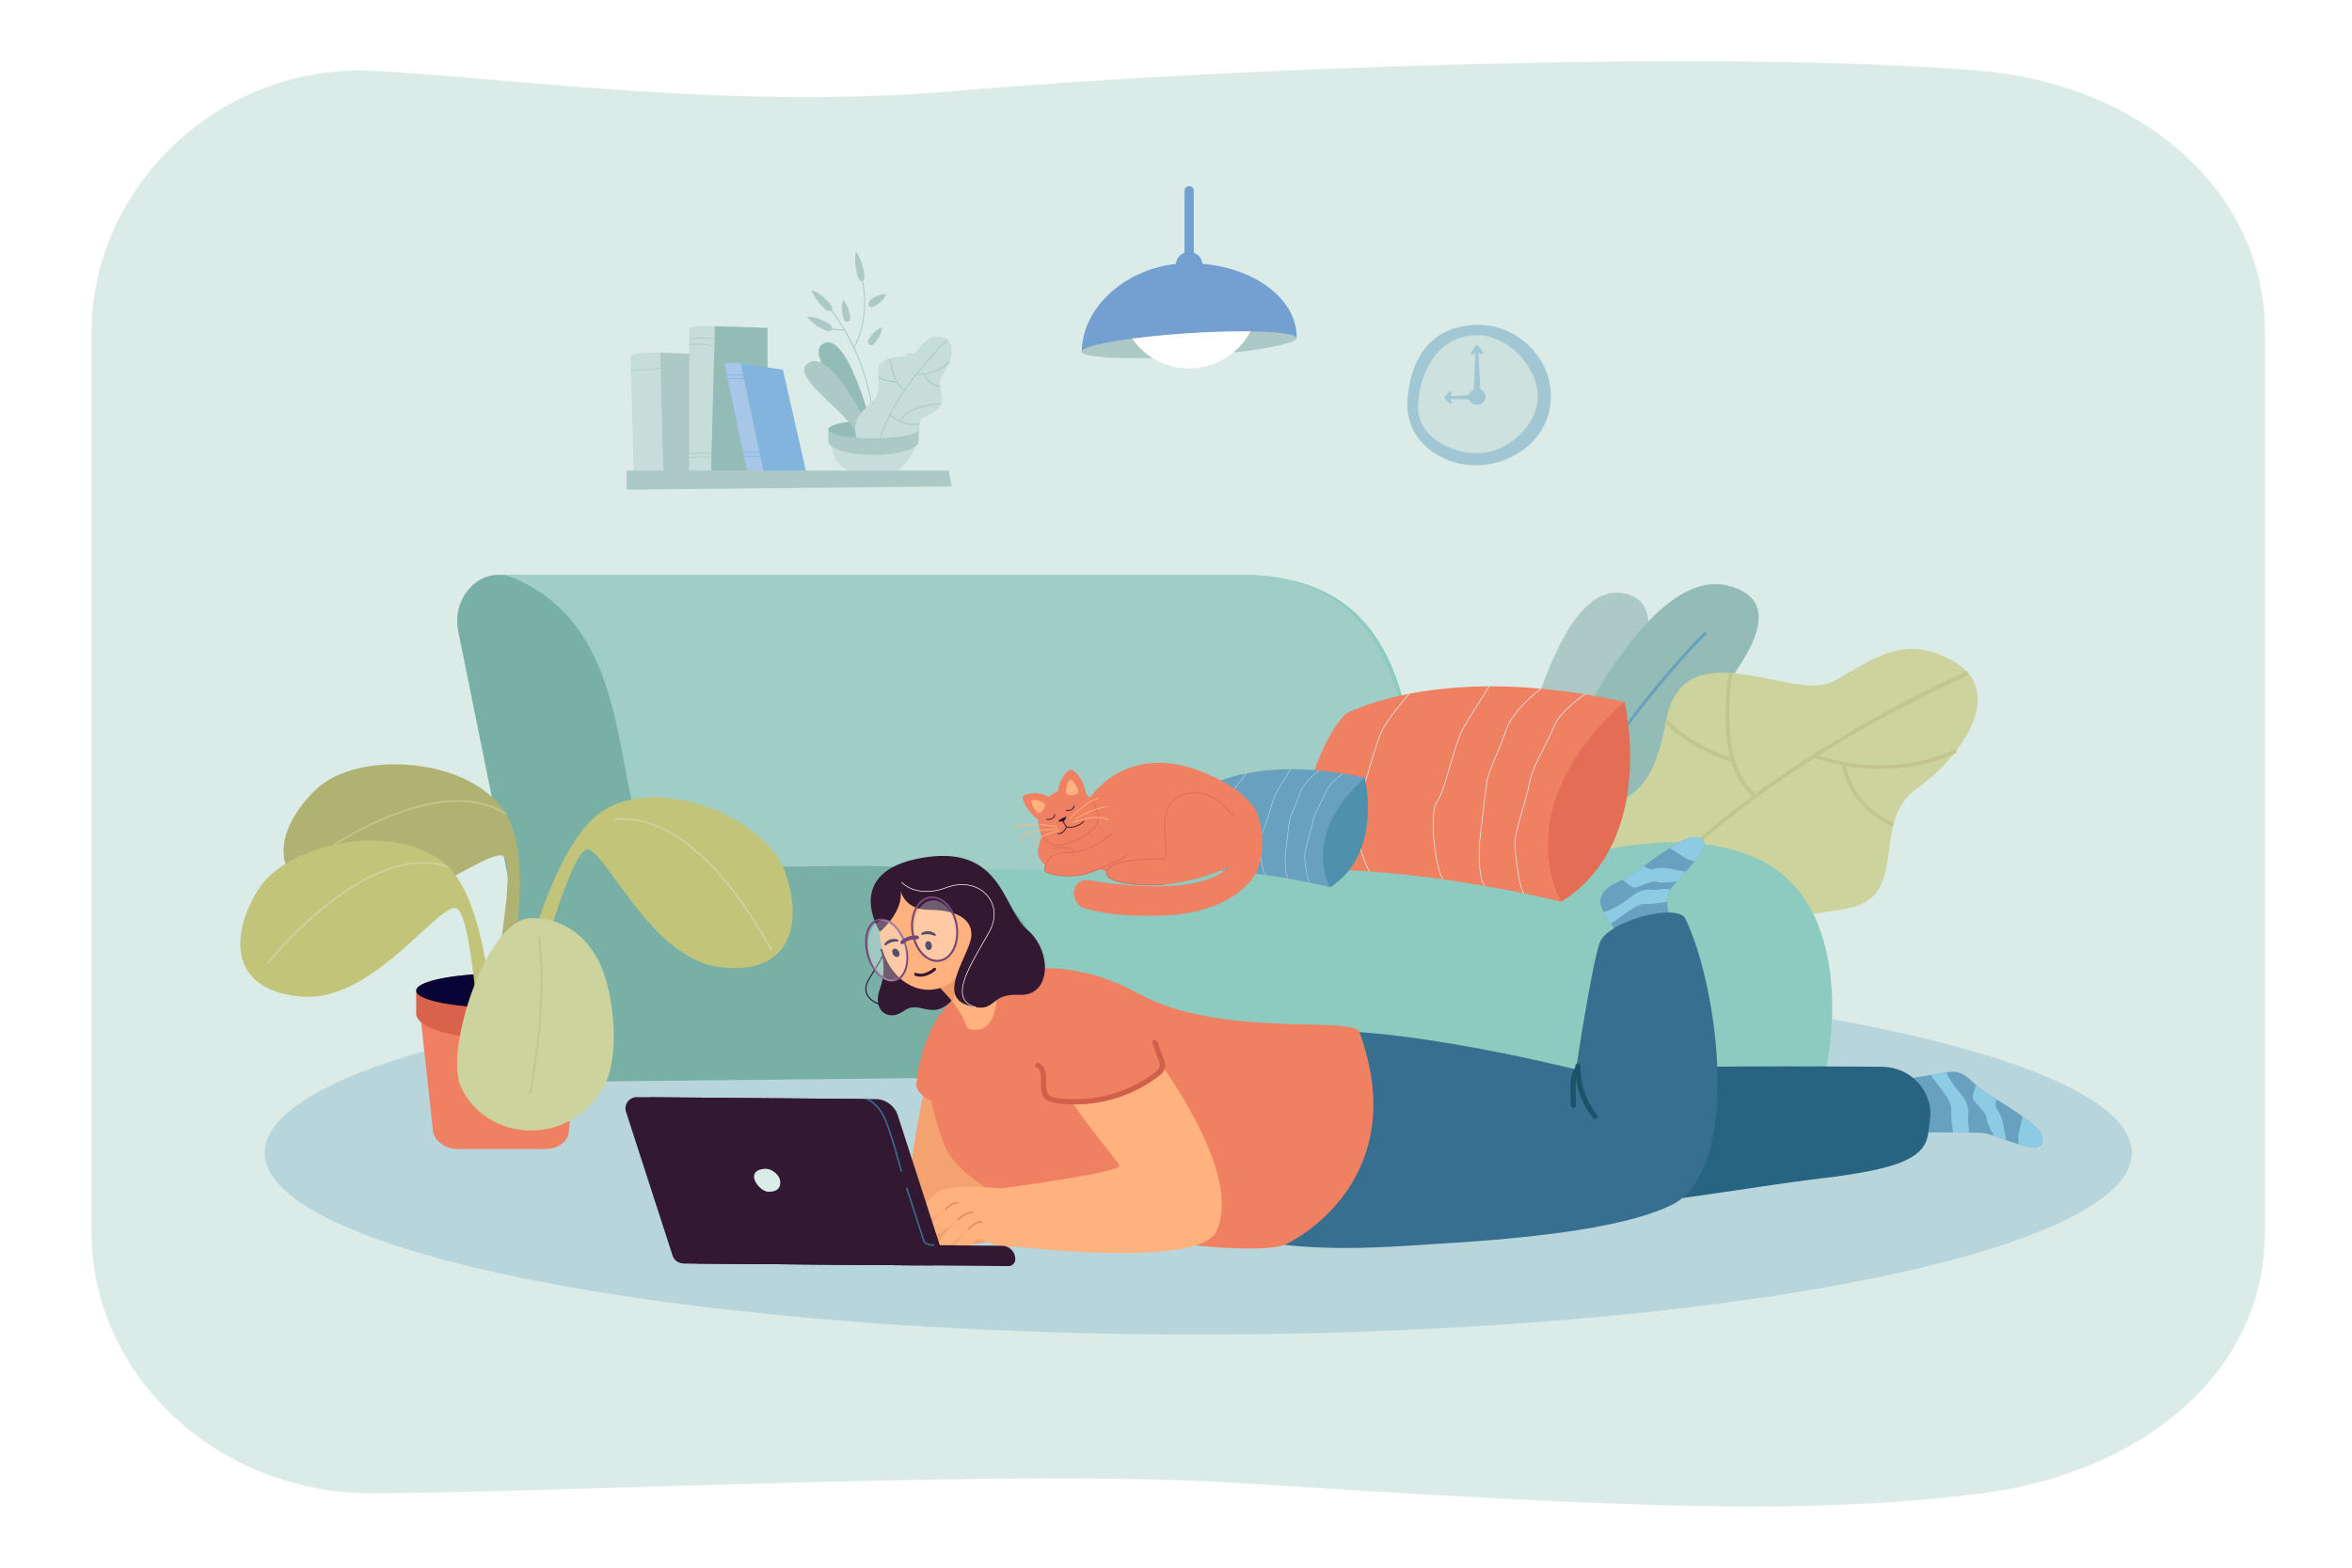 <?xml version="1.0" encoding="utf-8"?>
<!-- Generator: Adobe Illustrator 27.5.0, SVG Export Plug-In . SVG Version: 6.00 Build 0)  -->
<svg version="1.1" id="_x3C_Layer_x3E_" xmlns="http://www.w3.org/2000/svg" xmlns:xlink="http://www.w3.org/1999/xlink" x="0px"
	 y="0px" viewBox="0 0 2760 1840" style="enable-background:new 0 0 2760 1840;" xml:space="preserve">
<rect style="fill:#FFFFFF;" width="2760" height="1840"/>
<g>
	<g>
		<path style="fill:#DAEBE8;" d="M2325.378,1752.768c-212.315,26.911-431.053,15.698-877.994-12.461
			c-250.967-15.812-755.574,10.385-1007.449,12.461c-183.628,1.514-332.502-137.292-332.502-306.651v-516.57v-539.61
			c0-169.359,149.184-316.613,332.502-306.651c170.241,9.251,420.643,45.876,681.67,23.45
			c310.452-26.672,899.712-49.336,1203.773-23.45c182.858,15.567,332.502,137.293,332.502,306.651v1056.18
			C2657.88,1615.476,2507.304,1729.709,2325.378,1752.768z"/>
	</g>
	<g>
		<g>
			<path style="fill:#ACC9C5;" d="M1751.647,1068.888c0,0,46.724-389.182,151.633-372.728
				c104.909,16.454-88.972,253.955-98.992,367.672L1751.647,1068.888z"/>
		</g>
		<g>
			<g>
				<path style="fill:#92BCB5;" d="M1760.912,1059.308c0,0,140.371-410.465,270.177-371.07
					c129.806,39.395-165.869,255.782-202.271,376.467L1760.912,1059.308z"/>
			</g>
			<g>
				<g>
					<path style="fill:#68A1BF;" d="M1798.871,1062.663c23.628-83.802,77.844-166.067,119.164-220.32
						c44.797-58.818,84.486-98.274,84.882-98.666l-2.437-2.47c-0.397,0.393-40.26,40.021-85.203,99.031
						c-41.504,54.495-95.969,137.156-119.746,221.486L1798.871,1062.663z"/>
				</g>
			</g>
		</g>
		<g>
			<g>
				<g>
					<path style="fill:#CCD39C;" d="M2248.791,925.904c-55.497,39.608-5.696,127.901-82.748,140.746
						c-77.074,12.805-73.204,5.849-93.767,50.603c0,0,2.034,39.728-26.164,51.73c-88.337,37.601-92.255-47.44-188.439-76.255
						c-26.934-8.069-52.389-16.705-75.383-25.479c-1.328-16.83,0.625-43.352,19.817-67.773c7.028-8.973,16.417-17.643,28.805-25.448
						c67.22-42.292,103.819-18.868,124.22-128.288c20.411-109.451,149.543-20.794,196.015-45.899
						c46.471-25.105,82.84-57.951,142.393-22.936C2353.117,811.961,2304.31,886.336,2248.791,925.904z"/>
				</g>
			</g>
			<g>
				<g>
					<g>
						<path style="fill:#C2C68E;" d="M1887.333,1102.25l-3.758-2.428c1.07-1.662,110.834-168.017,424.859-312.103l1.859,4.079
							C1997.446,935.344,1888.401,1100.596,1887.333,1102.25z"/>
					</g>
				</g>
				<g>
					<g>
						<path style="fill:#C2C68E;" d="M2032.259,894.61c-57.956-19.665-78.113-46.414-78.942-47.542l3.606-2.667
							c0.196,0.266,20.307,26.797,76.783,45.959L2032.259,894.61z"/>
					</g>
				</g>
				<g>
					<g>
						<path style="fill:#C2C68E;" d="M2058.512,935.937c-20.621-15.673-32.286-46.035-33.735-87.803
							c-1.086-31.279,3.945-58.343,3.997-58.612l4.397,0.824c-0.199,1.055-19.361,105.978,28.055,142.016L2058.512,935.937z"/>
					</g>
				</g>
				<g>
					<g>
						<path style="fill:#C2C68E;" d="M2138.93,892.805c-6.762-2.026-10.613-3.578-10.789-3.65l1.711-4.147
							c0.808,0.334,81.937,32.919,164.6-5.686l1.883,4.063C2229.728,914.494,2164.126,900.353,2138.93,892.805z"/>
					</g>
				</g>
				<g>
					<g>
						<path style="fill:#C2C68E;" d="M2220.803,970.355c-28.237-13.109-42.809-32.087-50.062-45.698
							c-7.894-14.816-9.055-26.427-9.102-26.915l4.459-0.43c0.043,0.447,4.896,44.972,56.596,68.973L2220.803,970.355z"/>
					</g>
				</g>
			</g>
		</g>
	</g>
	<g style="opacity:0.5;">
		<g>
			<path style="fill:#68A1BF;" d="M1819.811,460.641c-2.003-42.977-40.904-79.316-84.258-79.316
				c-61.42,0-81.566,46.697-83.988,89.653c-2.515,44.617,37.113,75.153,80.466,75.153
				C1775.384,546.13,1822.299,514.033,1819.811,460.641z"/>
		</g>
		<g>
			<path style="fill:#BFD7D3;" d="M1804.572,465.14c0-34.224-34.425-70.684-68.894-71.779c-50.993-1.62-71.674,49.722-71.674,83.946
				s35.599,54.626,70.086,54.626S1804.572,499.364,1804.572,465.14z"/>
		</g>
		<g>
			<path style="fill:#68A1BF;" d="M1743.064,463.984c-0.463-4.672-5.468-7.787-10.198-7.787c-4.731,0-9.807,5.657-9.807,10.352
				c0,4.695,5.076,8.53,9.807,8.53C1737.596,475.079,1743.921,472.646,1743.064,463.984z"/>
		</g>
		<g>
			<g>
				<path style="fill:#68A1BF;" d="M1732.866,468.266h-1.713c-0.94,0-1.7-0.755-1.7-1.687c0-0.932-2.142-4.095-1.203-4.095
					l0.953-1.985l2.043-46.229l-2.122,1.291c-0.538,0.768-1.597,0.954-2.364,0.432c-0.77-0.529-0.966-1.58-0.432-2.346l5.232-7.529
					c0.422-0.611,1.192-0.875,1.906-0.652c0.71,0.219,1.192,0.873,1.192,1.613l2.833,59.377
					C1737.491,467.384,1733.802,468.266,1732.866,468.266z"/>
			</g>
			<g>
				<path style="fill:#68A1BF;" d="M1738.739,415.804c-0.492,0-0.982-0.213-1.318-0.621l-6.455-4.587
					c-0.594-0.723,0.19-4.241,0.921-4.829c0.723-0.587,1.796-0.481,2.391,0.242l5.78,7.043c0.594,0.723,0.485,1.786-0.246,2.374
					C1739.495,415.68,1739.117,415.804,1738.739,415.804z"/>
			</g>
		</g>
		<g>
			<g>
				<path style="fill:#68A1BF;" d="M1702.062,473.73c-0.445,0-0.89-0.173-1.222-0.516l-5.05-5.191
					c-0.474-0.488-0.611-1.209-0.342-1.832c0.265-0.622,0.883-1.026,1.563-1.026h0.004l40.118-2.091
					c0.936,0.001,1.469,2.938,1.469,3.868v1.7c0,0.932-0.76,1.687-1.7,1.687c-0.94,0-3.056,0.838-3.056-0.094l1.356-1.609
					l-34.177-0.077l2.258,2.323c0.654,0.67,0.634,1.738-0.041,2.385C1702.911,473.574,1702.486,473.73,1702.062,473.73z"/>
			</g>
			<g>
				<path style="fill:#68A1BF;" d="M1697.011,468.539c-0.378,0-0.76-0.125-1.076-0.381c-0.727-0.59-0.833-1.652-0.242-2.374
					l4.721-5.738c0.601-0.723,1.67-0.825,2.394-0.239c0.727,0.59,0.833,1.652,0.242,2.374l-1.855,4.296
					C1700.858,466.886,1697.503,468.539,1697.011,468.539z"/>
			</g>
		</g>
	</g>
	<g>
		<ellipse style="fill:#B8D5DC;" cx="1406.122" cy="1352.896" rx="1095.542" ry="213.389"/>
	</g>
	<g>
		<g>
			<path style="fill:#8DCABF;" d="M2144.59,1244.61c0,10.634-7.667,19.25-17.133,19.25H1229.96c-2.022,0-3.966-0.395-5.777-1.129
				c-6.628-2.653-11.378-9.768-11.378-18.121v-44.771c0-1.272,0.122-2.489,0.331-3.683l-16.117,0.669l-479.469-84.116
				l-11.897-40.375l-42.828-145.32l-74.333-252.195v-0.011l868.819-0.132c1.745,0.011,3.48,0.033,5.192,0.066
				c205.457,4.078,186.467,202.194,213.609,300.496c1.602,5.832,3.369,11.302,5.358,16.367c5.998,15.326,12.26,19.041,23.804,23.207
				c80.409,28.898,217.533-60.666,347.861-10.743C2183.43,1054.004,2144.59,1244.61,2144.59,1244.61z"/>
		</g>
		<g>
			<g>
				<path style="fill:#331832;" d="M1202.351,1344.684L1202.351,1344.684c4.504-0.043,7.735-4.806,6.606-9.191l-18.575-73.183
					h-25.181l26.96,77.278C1193.257,1344.685,1199.499,1344.712,1202.351,1344.684z"/>
			</g>
		</g>
		<g>
			<path style="fill:#A0CEC6;" d="M1681.47,1020.984c-198.199,0.088-471.77-0.406-595.017-0.658
				c-40.519-0.088-64.788-0.143-64.788-0.143l-225.75,85.75l-90.262-33.6l-42.828-145.32l-74.333-252.195v-0.011l868.819-0.132
				c1.745,0.011,3.48,0.033,5.192,0.066c187.528,4.111,188.08,191.023,207.379,300.539
				C1672.975,992.876,1676.554,1008.465,1681.47,1020.984z"/>
		</g>
		<g>
			<path style="fill:#79B0A6;" d="M1224.183,1262.732c-0.155,0.745-0.243,1.129-0.243,1.129l-537.475,5.657
				c-24.292,0.263-45.457-18.527-50.837-45.111L542.99,766.784l-5.07-25.049c-7.887-37.065,19.298-69.569,50.572-66.916
				c4.463,0.373,9.014,1.48,13.565,3.377c130.008,54.473,118.432,207.813,148.368,293.898
				c24.343,70.004,220.27,33.401,336.028,48.233c16.824,2.148,33.582,6.117,50.119,12.454
				C1260.891,1080.413,1227.53,1247.428,1224.183,1262.732z"/>
		</g>
	</g>
	<g>
		<g>
			<g>
				<g>
					<path style="fill:#ACC9C5;" d="M1065.507,416.528c-1.498,0-2.376-0.081-2.416-0.085l0.095-0.947
						c0.185,0.019,18.663,1.701,33.108-11.174l0.631,0.711C1085.286,415.408,1071.089,416.528,1065.507,416.528z"/>
				</g>
			</g>
		</g>
		<g>
			<g>
				<g>
					<path style="fill:#ACC9C5;" d="M1086.882,427.301c-6.539-0.945-10.66-3.913-12.965-6.237c-2.509-2.53-3.454-4.818-3.493-4.914
						l0.88-0.359c0.036,0.088,3.74,8.839,15.714,10.568L1086.882,427.301z"/>
				</g>
			</g>
		</g>
		<g>
			<path style="fill:#C7DDDA;" d="M778.154,554.443h-34.514l-3.603-136.67c0,0,5.267-2.539,13.478-3.315
				c11.122-1.051,21.224-0.621,21.224-0.621L778.154,554.443z"/>
		</g>
		<g>
			<polygon style="fill:#ACC9C5;" points="866.656,554.443 778.154,554.443 774.739,413.836 866.656,417.772 			"/>
		</g>
		<g>
			<path style="fill:#C7DDDA;" d="M834.544,554.443h-25.775V384.861c0,0,5.336-1.505,12.369-2.07c7.746-0.623,17.739,0,17.739,0
				L834.544,554.443z"/>
		</g>
		<g>
			<polygon style="fill:#92BCB5;" points="900.638,554.443 834.544,554.443 838.876,382.79 900.638,384.861 			"/>
		</g>
		<g>
			<path style="fill:#A8C6E7;" d="M896.35,554.443h-19.402l-26.943-127.65c0,0,3.279-0.848,8.236-1.081
				c5.751-0.27,11.165,1.081,11.165,1.081L896.35,554.443z"/>
		</g>
		<g>
			<polygon style="fill:#83B4DE;" points="946.101,554.443 896.35,554.443 869.407,426.793 918.739,433.849 			"/>
		</g>
		<g>
			<path style="fill:#ACC9C5;" d="M740.618,435.729l-0.24-0.889c0.066-0.024,5.891-1.525,12.827-1.525
				c0.871,0,1.76,0.024,2.66,0.072c7.837,0.456,18.652-2.138,18.766-2.162l0.216,0.913c-0.102,0.024-10.947,2.69-19.036,2.186
				C747.885,433.783,740.684,435.716,740.618,435.729z"/>
		</g>
		<g>
			<path style="fill:#ACC9C5;" d="M808.837,398.292l-0.132-0.913c0.174-0.036,18.082-2.666,29.894,0l-0.204,0.913
				C826.763,395.662,809.011,398.268,808.837,398.292z"/>
		</g>
		<g>
			<path style="fill:#ACC9C5;" d="M838.082,407.372c-9.692-4.288-29.083-2.714-29.269-2.69l-0.084-0.937
				c0.805-0.06,19.817-1.621,29.726,2.786L838.082,407.372z"/>
		</g>
		<g>
			<path style="fill:#ACC9C5;" d="M808.843,533.205l-0.144-0.913c0.721-0.12,17.781-2.798,26.537,0.012l-0.288,0.889
				C826.402,530.466,809.023,533.193,808.843,533.205z"/>
		</g>
		<g>
			<path style="fill:#ACC9C5;" d="M808.831,537.865l-0.12-0.913c0.174-0.024,16.586-2.138,26.363,0l-0.204,0.913
				C825.285,535.703,808.993,537.853,808.831,537.865z"/>
		</g>
		<g>
			<g>
				<path style="fill:#83B4DE;" d="M853.102,441.461l-0.194-0.91c0.51-0.109,12.558-2.633,19.661,0.019l-0.325,0.873
					C865.392,438.883,853.223,441.436,853.102,441.461z"/>
			</g>
		</g>
		<g>
			<g>
				<path style="fill:#83B4DE;" d="M853.907,445.359l-0.161-0.917c0.467-0.083,11.547-1.997,19.543,0.007l-0.225,0.904
					C865.261,443.399,854.02,445.34,853.907,445.359z"/>
			</g>
		</g>
		<g>
			<g>
				<path style="fill:#83B4DE;" d="M872.183,531.967l-0.152-0.918c0.481-0.08,11.877-1.933,19.591,0.007l-0.226,0.904
					C883.872,530.064,872.299,531.948,872.183,531.967z"/>
			</g>
		</g>
		<g>
			<g>
				<path style="fill:#83B4DE;" d="M892.453,536.896c-9.711-2.085-19.081-0.022-19.174-0.001l-0.204-0.908
					c0.096-0.022,9.667-2.129,19.572-0.001L892.453,536.896z"/>
			</g>
		</g>
		<g>
			<g>
				<path style="fill:#C7DDDA;" d="M1074.903,523.45c0,0-0.629,1.633-2.002,4.337c-0.042,0.07-0.078,0.151-0.115,0.226
					c-0.005,0.006-0.005,0.006-0.01,0.012c-2.407,4.69-6.993,12.415-14.334,20.348c-2.506,2.71-5.901,4.824-9.889,6.393h-0.005
					l-0.083,0.035c-0.853,0.33-1.731,0.643-2.631,0.921c0,0,0,0-0.005,0c-12.837,4.054-30.463,3.185-44.303-1.222h-0.005
					l-2.381-0.811h-0.005c-1.185-0.428-2.335-0.88-3.447-1.361c-3.582-1.546-6.494-3.503-8.859-5.669
					c-0.302-0.278-0.593-0.556-0.879-0.84c-9.598-9.514-9.426-22.37-9.426-22.37H1074.903z"/>
			</g>
			<g>
				<path style="fill:#ACC9C5;" d="M1078.059,504.017v14.066c0,8.703-23.729,15.757-53.007,15.757
					c-29.272,0-53.006-7.053-53.006-15.757v-14.066c0-4.418,13.669-8.205,33.047-9.769c6.161-0.504,12.899-0.782,19.96-0.782
					C1054.329,493.466,1078.059,498.186,1078.059,504.017z"/>
			</g>
			<g>
				<path style="fill:#92BCB5;" d="M1078.059,504.017c0,0.851-0.499,1.673-1.445,2.461c-5.558,4.633-26.527,8.096-51.561,8.096
					c-7.009,0-13.71-0.272-19.83-0.77c-19.45-1.563-33.177-5.351-33.177-9.786c0-4.418,13.669-8.205,33.047-9.769
					c6.161-0.504,12.899-0.782,19.96-0.782C1054.329,493.466,1078.059,498.186,1078.059,504.017z"/>
			</g>
			<g>
				<g>
					<path style="fill:#ACC9C5;" d="M1028.246,358.272c-5.085,3.325-7.546,2.514-8.716,0.294s-0.606-5.008,4.479-8.333
						c9.263-6.056,15.859-4.964,15.859-4.964S1037.645,352.127,1028.246,358.272z"/>
				</g>
				<g>
					<path style="fill:#ACC9C5;" d="M1027.991,400.828c-3.846,4.979-6.41,5.099-8.162,3.42c-1.752-1.679-2.029-4.52,1.817-9.499
						c7.005-9.069,13.563-10.413,13.563-10.413S1035.098,391.626,1027.991,400.828z"/>
				</g>
				<g>
					<g>
						<g>
							<path style="fill:#ACC9C5;" d="M1025.641,511.58l-1.112-0.108c0.015-0.19,1.418-19.417-4.383-47.58
								c-5.353-25.985-18.11-65.113-48.488-103.945l0.841-0.817c30.545,39.047,43.367,78.4,48.745,104.538
								C1027.076,492.008,1025.656,511.387,1025.641,511.58z"/>
						</g>
					</g>
					<g>
						<g>
							<path style="fill:#ACC9C5;" d="M1002.411,408.159l-0.94-0.67c21.858-38.012,8.687-84.166,8.551-84.628l1.061-0.387
								C1011.22,322.942,1024.559,369.642,1002.411,408.159z"/>
						</g>
					</g>
					<g>
						<g>
							<path style="fill:#ACC9C5;" d="M985.605,387.992c-11.336,0-19.902-6.321-20-6.395l0.623-1.03
								c0.109,0.081,11.088,8.163,24.488,5.725l0.18,1.227C989.084,387.849,987.312,387.992,985.605,387.992z"/>
						</g>
					</g>
					<g>
						<g>
							<path style="fill:#ACC9C5;" d="M1023.759,483.576c-22.924-2.904-41.501-15.352-55.216-36.999
								c-0.476-0.75-0.924-1.458-1.058-1.585c0.002,0.002,0.041,0.038,0.115,0.065l0.352-1.179c0.313,0.116,0.509,0.414,1.502,1.982
								c13.525,21.345,31.837,33.619,54.43,36.48L1023.759,483.576z"/>
						</g>
					</g>
					<g>
						<g>
							<path style="fill:#ACC9C5;" d="M991.345,470.191l-1.078-0.325c3.96-16.284-5.789-40.228-5.888-40.468l1.014-0.519
								c0.025,0.061,2.537,6.189,4.514,14.28C991.739,450.657,993.475,461.432,991.345,470.191z"/>
						</g>
					</g>
					<g>
						<g>
							<path style="fill:#ACC9C5;" d="M970.913,353.017c5.905,5.932,6.406,9.246,4.858,11.157
								c-1.548,1.911-4.559,1.696-10.464-4.236c-10.756-10.806-13.152-19.49-13.152-19.49S960,342.054,970.913,353.017z"/>
						</g>
					</g>
					<g>
						<g>
							<path style="fill:#ACC9C5;" d="M968.598,377.579c7.236,3.673,8.611,6.665,7.652,9.007c-0.959,2.342-3.888,3.149-11.124-0.525
								c-13.181-6.691-17.816-14.166-17.816-14.166S955.225,370.79,968.598,377.579z"/>
						</g>
					</g>
					<g>
						<g>
							<path style="fill:#ACC9C5;" d="M987.706,425.355c2.701,5.838,1.839,8.53-0.215,9.709c-2.054,1.179-4.523,0.398-7.224-5.439
								c-4.92-10.634-3.579-17.909-3.579-17.909S982.714,414.566,987.706,425.355z"/>
						</g>
					</g>
					<g>
						<g>
							<path style="fill:#ACC9C5;" d="M997.019,368.193c1.345,6.394-0.079,8.772-2.33,9.359c-2.25,0.587-4.474-0.839-5.819-7.233
								c-2.45-11.648,0.441-18.341,0.441-18.341S994.534,356.375,997.019,368.193z"/>
						</g>
					</g>
					<g>
						<g>
							<path style="fill:#ACC9C5;" d="M1006.107,463.607c-0.323,6.558-2.29,8.394-4.597,8.253c-2.308-0.141-4.082-2.206-3.759-8.763
								c0.589-11.945,5.051-17.463,5.051-17.463S1006.704,451.488,1006.107,463.607z"/>
						</g>
					</g>
					<g>
						<g>
							<path style="fill:#ACC9C5;" d="M973.584,445.466c3.761,5.058,3.436,7.894,1.656,9.535c-1.78,1.642-4.342,1.468-8.102-3.59
								c-6.851-9.214-6.939-16.64-6.939-16.64S966.633,436.117,973.584,445.466z"/>
						</g>
					</g>
					<g>
						<g>
							<path style="fill:#ACC9C5;" d="M1013.435,317.44c1.853,8.612,0.582,11.661-1.665,12.26c-2.247,0.6-4.621-1.476-6.474-10.088
								c-3.376-15.689-0.938-24.358-0.938-24.358S1010.011,301.522,1013.435,317.44z"/>
						</g>
					</g>
				</g>
			</g>
			<g>
				<path style="fill:#92BCB5;" d="M1026.445,513.241c0,0-29.07-120.841-58.215-110.824s35.589,76.167,43.051,111.644
					L1026.445,513.241z"/>
			</g>
			<g>
				<g>
					<path style="fill:#ACC9C5;" d="M1022.176,507.785c0,0-44.481-96.966-72.241-82.483c-27.759,14.482,45.244,57.592,57.233,86.278
						L1022.176,507.785z"/>
				</g>
				<g>
					<g>
						<path style="fill:#ACC9C5;" d="M1013.593,510.091c-15.207-38.183-55.32-71.493-55.724-71.825l0.732-1.104
							c0.406,0.334,40.777,33.854,56.118,72.373L1013.593,510.091z"/>
					</g>
				</g>
			</g>
			<g>
				<g>
					<path style="fill:#C7DDDA;" d="M1106.486,439.224c-10.412,14.92,7.813,34.387-9.666,43.919
						c-17.487,9.524-16.941,6.408-18.641,19.916c0,0,0.271,2.065-1.565,3.42c-5.559,4.637-26.527,8.094-51.563,8.094
						c-7.01,0-13.709-0.268-19.829-0.768c-1.524-4.36-2.96-11.552-0.128-19.557c1.035-2.939,2.655-5.986,5.053-9.041
						c13.019-16.564,23.439-13.258,20.463-43.911c-2.976-30.661,34.22-17.404,43.517-27.758
						c9.297-10.354,15.626-21.96,32.359-17.403C1123.227,400.701,1116.906,424.313,1106.486,439.224z"/>
				</g>
			</g>
			<g>
				<g>
					<g>
						<path style="fill:#ACC9C5;" d="M1032.818,515.675l-1.072-0.346c0.136-0.526,14.417-53.387,79.072-116.576l0.736,0.934
							C1047.142,462.64,1032.954,515.152,1032.818,515.675z"/>
					</g>
				</g>
				<g>
					<g>
						<path style="fill:#ACC9C5;" d="M1052.534,449.066c-15.25-0.611-21.982-6.105-22.261-6.339l0.67-0.994
							c0.066,0.055,6.771,5.496,21.632,6.091L1052.534,449.066z"/>
					</g>
				</g>
				<g>
					<g>
						<path style="fill:#ACC9C5;" d="M1061.767,457.944c-6.048-2.519-11.011-9.648-14.353-20.614
							c-2.503-8.212-3.242-15.793-3.249-15.868l1.109-0.131c0.028,0.296,2.978,29.657,16.885,35.449L1061.767,457.944z"/>
					</g>
				</g>
				<g>
					<g>
						<path style="fill:#ACC9C5;" d="M1077.878,440.108c-1.76,0-2.791-0.105-2.838-0.111l0.111-1.236
							c0.217,0.024,21.927,2.221,38.899-14.592l0.741,0.928C1101.116,438.645,1084.436,440.108,1077.878,440.108z"/>
					</g>
				</g>
				<g>
					<g>
						<path style="fill:#ACC9C5;" d="M1102.991,454.176c-7.683-1.234-12.524-5.11-15.232-8.145
							c-2.948-3.304-4.058-6.292-4.104-6.417l1.034-0.469c0.042,0.115,4.395,11.543,18.462,13.801L1102.991,454.176z"/>
					</g>
				</g>
				<g>
					<g>
						<path style="fill:#ACC9C5;" d="M1072.693,498.908c-16.62,0-28.673-11.373-28.808-11.503l0.729-0.941
							c0.148,0.142,15.077,14.207,34.459,10.617l0.183,1.227C1077.004,498.723,1074.811,498.908,1072.693,498.908z"/>
					</g>
				</g>
				<g>
					<g>
						<path style="fill:#ACC9C5;" d="M1056.195,494.73l-0.946-0.658c3.315-5.914,11.045-13.857,29.043-18.119
							c10.706-2.536,20.139-2.569,20.233-2.569v1.243C1104.155,474.627,1067.326,474.878,1056.195,494.73z"/>
					</g>
				</g>
			</g>
		</g>
		<g>
			<polygon style="fill:#ACC9C5;" points="1116.681,570.939 735.327,574.697 735.327,552.301 1113.298,552.301 			"/>
		</g>
	</g>
	<g>
		<g>
			<path style="fill:#73A0D1;" d="M1521.654,395.854c0,7.488-56.505,13.557-126.213,13.557c-69.708,0-125.957,10.822-125.958,3.334
				c-0.003-53.545,56.25-103.8,125.958-103.8C1465.149,308.945,1521.654,347.854,1521.654,395.854z"/>
		</g>
		<g>
			<path style="fill:#ACC9C5;" d="M1521.402,396.613c0.325,5.227-26.916,11.523-67.113,16.373c-2.316,0.274-4.683,0.547-7.09,0.821
				c-15.533,1.734-32.756,3.246-50.891,4.406c-15.403,0.991-30.168,1.629-43.84,1.955c-4.956,0.13-9.757,0.209-14.401,0.248
				c-40.432,0.326-68.245-2.438-68.583-7.665c-0.286-4.51,19.969-9.816,51.359-14.287c2.498-0.352,5.06-0.704,7.701-1.056
				c13.282-1.747,28.242-3.337,44.27-4.654c7.077-0.587,14.336-1.134,21.764-1.603c5.178-0.339,10.303-0.626,15.312-0.873
				c21.218-1.082,40.861-1.499,57.539-1.29c0.403,0,0.794,0.013,1.184,0.013C1500.327,389.43,1521.103,392.115,1521.402,396.613z"/>
		</g>
		<g>
			<path style="fill:#FFFFFF;" d="M1467.427,388.987c-3.682,6.961-8.339,13.323-13.789,18.902c-2.042,2.086-4.189,4.067-6.44,5.918
				c-14.063,11.628-32.119,18.615-51.802,18.615c-15.754,0-30.467-4.484-42.93-12.254c-5.581-3.467-10.719-7.613-15.286-12.293
				c-3.161-3.246-6.062-6.74-8.638-10.468c13.282-1.747,28.242-3.337,44.27-4.654c7.077-0.587,14.336-1.134,21.764-1.603
				c5.178-0.339,10.303-0.626,15.312-0.873C1431.106,389.195,1450.75,388.778,1467.427,388.987z"/>
		</g>
		<g>
			<path style="fill:#73A0D1;" d="M1395.441,317.925L1395.441,317.925c-2.993,0-5.42-2.427-5.42-5.42v-88.586
				c0-2.993,2.427-5.42,5.42-5.42l0,0c2.993,0,5.42,2.427,5.42,5.42v88.586C1400.861,315.498,1398.434,317.925,1395.441,317.925z"/>
		</g>
		<g>
			<ellipse style="fill:#73A0D1;" cx="1395.441" cy="311.296" rx="15.712" ry="15.745"/>
		</g>
	</g>
	<g>
		<g>
			<g>
				<path style="fill:#EF8062;" d="M1515.304,1020.984c0,0,15.332-132.453,63.883-183.171c0,0,111.157-62.129,327.082-13.947
					c0,0-113.712,108.128-74.104,234.569C1832.165,1058.435,1660.613,1014.971,1515.304,1020.984z"/>
			</g>
			<g>
				<path style="fill:#E36D55;" d="M1906.269,823.866c0,0,39.608,162.296-74.104,234.569
					C1832.165,1058.435,1765.726,949.392,1906.269,823.866z"/>
			</g>
		</g>
		<g>
			<path style="fill:#DAEBE8;" d="M1788.12,1048.953c-5.525-4.792-9.938-42.421-10.917-55.572c-0.709-9.404,4.39-27.107,9.32-44.222
				c3.183-11.037,6.179-21.45,7.717-29.714c2.516-13.572,9.975-28.164,17.193-42.288c4.264-8.347,8.293-16.226,11.224-23.685
				c7.909-20.141,36.824-38.733,37.112-38.926l0.456,0.721c-0.288,0.18-28.969,18.628-36.776,38.517
				c-2.949,7.494-6.984,15.397-11.26,23.756c-7.188,14.064-14.623,28.609-17.121,42.048c-1.537,8.311-4.546,18.748-7.729,29.798
				c-4.912,17.043-9.987,34.674-9.296,43.922c1.237,16.538,5.759,50.768,10.629,54.996L1788.12,1048.953z"/>
		</g>
		<g>
			<path style="fill:#DAEBE8;" d="M1741.562,1040.042c-6.456-8.599-7.41-38.625-5.249-56.365c0.727-5.957,1.568-13.211,2.444-20.838
				c1.856-15.998,3.957-34.145,5.507-44.51c1.297-8.707,5.837-19.421,11.098-31.815c3.843-9.08,8.203-19.361,11.632-29.894
				c7.903-24.285,40.781-48.426,41.111-48.678l0.504,0.697c-0.33,0.228-32.992,24.213-40.811,48.246
				c-3.435,10.569-7.801,20.862-11.656,29.954c-5.237,12.347-9.759,23.012-11.037,31.611c-1.549,10.353-3.651,28.488-5.501,44.498
				c-0.883,7.615-1.723,14.881-2.45,20.826c-2.42,19.901-0.763,47.969,5.086,55.764L1741.562,1040.042z"/>
		</g>
		<g>
			<path style="fill:#DAEBE8;" d="M1692.83,1032.295c-9.843-15.637-16.49-80.409-6.954-91.423
				c4.588-5.297,9.77-23.024,15.259-41.796c5.224-17.871,10.629-36.343,15.926-45.255c10.665-17.932,29.912-48.198,30.104-48.498
				l0.721,0.456c-0.198,0.3-19.433,30.554-30.092,48.474c-5.243,8.816-10.635,27.239-15.842,45.063
				c-5.519,18.856-10.725,36.68-15.439,42.108c-3.976,4.6-5.381,21.523-3.567,43.105c1.766,21.03,6.023,40.043,10.605,47.309
				L1692.83,1032.295z"/>
		</g>
		<g>
			<path style="fill:#DAEBE8;" d="M1606.673,1023.011c-4.954-7.879-10.947-25.558-14.575-43.009
				c-1.976-9.512-5.939-32.356-0.078-39.13c4.588-5.297,9.771-23.024,15.259-41.796c5.224-17.871,10.629-36.343,15.926-45.255
				c10.689-17.968,29.954-39.622,30.146-39.85l0.637,0.576c-0.192,0.216-19.403,21.811-30.05,39.706
				c-5.243,8.816-10.635,27.239-15.842,45.063c-5.519,18.856-10.725,36.68-15.439,42.108c-9.104,10.521,5.164,65.913,14.737,81.13
				L1606.673,1023.011z"/>
		</g>
	</g>
	<g>
		<g>
			<g>
				<path style="fill:#68A1BF;" d="M1387.33,1020.847c0,0,8.399-72.565,34.998-100.351c0,0,60.898-34.038,179.193-7.641
					c0,0-62.298,59.238-40.599,128.51C1560.923,1041.365,1466.938,1017.552,1387.33,1020.847z"/>
			</g>
			<g>
				<path style="fill:#4F91AC;" d="M1601.522,912.855c0,0,21.699,88.915-40.599,128.51
					C1560.923,1041.365,1524.525,981.625,1601.522,912.855z"/>
			</g>
		</g>
		<g>
			<path style="fill:#DAEBE8;" d="M1536.797,1036.174c-3.027-2.63-5.453-23.24-5.993-30.458c-0.378-5.152,2.414-14.857,5.122-24.237
				c1.735-6.041,3.381-11.734,4.222-16.262c1.375-7.422,5.465-15.433,9.422-23.168c2.336-4.576,4.54-8.888,6.143-12.971
				c4.33-11.037,20.177-21.234,20.333-21.33l0.252,0.384c-0.162,0.108-15.878,10.221-20.153,21.114
				c-1.609,4.107-3.825,8.431-6.167,13.019c-3.933,7.699-8.011,15.674-9.374,23.048c-0.847,4.54-2.492,10.245-4.234,16.286
				c-2.69,9.356-5.477,19.012-5.098,24.093c0.679,9.056,3.159,27.816,5.825,30.122L1536.797,1036.174z"/>
		</g>
		<g>
			<path style="fill:#DAEBE8;" d="M1511.287,1031.286c-3.537-4.708-4.066-21.162-2.876-30.879c0.408-3.351,0.883-7.458,1.381-11.758
				c1.003-8.635,2.138-18.436,2.979-24.045c0.709-4.768,3.201-10.641,6.083-17.439c2.102-4.96,4.492-10.593,6.365-16.358
				c4.33-13.307,22.345-26.543,22.525-26.675l0.276,0.384c-0.18,0.132-18.076,13.271-22.357,26.435
				c-1.88,5.777-4.276,11.422-6.383,16.406c-2.87,6.762-5.351,12.611-6.053,17.319c-0.835,5.597-1.97,15.385-2.973,24.033
				c-0.498,4.3-0.973,8.407-1.387,11.746c-1.327,10.905-0.414,26.279,2.793,30.542L1511.287,1031.286z"/>
		</g>
		<g>
			<path style="fill:#DAEBE8;" d="M1484.588,1027.047c-5.387-8.563-9.032-44.054-3.813-50.095c2.51-2.894,5.351-12.599,8.359-22.88
				c2.865-9.8,5.825-19.925,8.731-24.801c5.843-9.836,16.388-26.411,16.49-26.567l0.396,0.24
				c-0.108,0.168-10.647,16.742-16.49,26.567c-2.87,4.828-5.825,14.929-8.684,24.693c-3.021,10.329-5.873,20.081-8.455,23.06
				c-4.978,5.753-1.321,41.304,3.861,49.543L1484.588,1027.047z"/>
		</g>
		<g>
			<path style="fill:#DAEBE8;" d="M1437.387,1021.954c-5.297-8.407-13.121-39.118-8.029-45.003c2.51-2.894,5.351-12.599,8.359-22.88
				c2.865-9.8,5.825-19.925,8.732-24.801c5.849-9.849,16.4-21.715,16.508-21.835l0.348,0.312c-0.108,0.12-10.629,11.95-16.46,21.763
				c-2.87,4.828-5.825,14.929-8.683,24.693c-3.021,10.329-5.873,20.081-8.455,23.06c-4.99,5.765,2.828,36.115,8.077,44.45
				L1437.387,1021.954z"/>
		</g>
	</g>
	<g>
		<g>
			<path style="fill:#F4A26F;" d="M1178.253,1214.752c0,0,34.782,192.513,4.157,230.114c-30.625,37.601-208.537,1.819-208.537,1.819
				l-12.964-58.965c0,0,109-9.047,108.326-17.241c-0.674-8.194,18.988-127.793,31.8-145.392
				C1113.847,1207.488,1166.254,1194.73,1178.253,1214.752z"/>
		</g>
		<g>
			<g>
				<path style="fill:#68A1BF;" d="M2369.221,1343.269c-4.838-1.459-9.921-3.224-14.869-4.993c-5.027-1.782-9.919-3.57-14.354-5.046
					c-0.022-0.03-0.022-0.03-0.022-0.03c-3.775-1.264-7.206-2.34-10.07-2.954c-0.568-0.117-1.163-0.237-1.735-0.328
					c-1.384-0.193-8.29-0.378-17.687-0.504c-5.533-0.102-11.927-0.153-18.586-0.219c-24.641-0.218-52.721-0.285-52.721-0.285
					s-35.93-12.834-50.689-23.919c-10.235-7.648,11.859-32.803,11.859-32.803s38.762-6.245,65.061-10.434
					c7.662-1.216,14.259-2.279,18.525-2.938c2.734-0.421,4.538-0.696,5.083-0.77c12.814-1.574,20.734,7.042,29.918,15.431
					c2.658,2.421,5.424,4.833,8.448,6.965c3.285,2.334,8.902,5.783,15.56,9.904c9.304,5.767,20.617,12.839,30.479,19.975
					c11.749,8.528,21.376,17.147,22.865,23.758C2399.799,1349.467,2385.957,1348.264,2369.221,1343.269z"/>
			</g>
			<g>
				<path style="fill:#8DCAE4;" d="M2310.483,1329.414c-5.533-0.102-11.927-0.153-18.586-0.219
					c-1.215-7.662-2.716-19.424-2.036-27.426c0.804-9.13-15.038-27.028-24.454-40.016c7.662-1.216,14.259-2.279,18.525-2.938
					c3.135,6.658,7.777,14.409,14.568,22.072c17.861,20.139,8.638,30.551,11.479,40.417
					C2310.674,1323.656,2310.732,1326.493,2310.483,1329.414z"/>
			</g>
			<g>
				<path style="fill:#8DCAE4;" d="M2318.936,1273.488c2.655,2.41,5.417,4.818,8.434,6.946c3.299,2.345,8.91,5.792,15.571,9.9
					c-1.249,3.485-2.156,8.331,0.601,11.661c4.755,5.744,7.279,16.226,7.553,19.84c0.266,3.627,3.245,16.451,3.245,16.451
					c-5.025-1.787-9.902-3.584-14.349-5.069c-0.012-0.008-0.012-0.008-0.012-0.008c-3.071-5.404-9.195-16.751-9.142-21.614
					c0.057-6.482-14.42-17.616-15.736-22.331C2314.255,1286.224,2316.932,1278.551,2318.936,1273.488z"/>
			</g>
			<g>
				<path style="fill:#8DCAE4;" d="M2373.411,1310.324c11.76,8.524,21.386,17.148,22.885,23.762
					c3.498,15.368-10.342,14.172-27.087,9.176c-0.663-3.99-1.096-8.865-0.261-12.742
					C2370.329,1324.147,2372.55,1314.131,2373.411,1310.324z"/>
			</g>
		</g>
		<g>
			<path style="fill:#266481;" d="M1346.208,1445.899c0,0,160.166,4.678,409.042-15.373
				c179.67-14.475,294.044-37.009,381.008-47.364c91.483-10.893,122.804-23.52,126.536-53.478l2.005-16.099
				c4.035-32.392-22.122-61.099-56.031-61.494c0,0-507.427-5.906-584.007,23.073c-26.585,10.06-300.567-10.104-300.567-10.104
				L1346.208,1445.899z"/>
		</g>
		<g>
			<g>
				<g>
					<path style="fill:#68A1BF;" d="M1890.176,1084.225c-3.297-4.585-6.273-9.234-8.462-13.624
						c-3.097-6.149-4.668-11.768-3.501-15.94c3.493-12.423,14.584-16.671,25.946-22.172c3.271-1.597,6.581-3.293,9.728-5.326
						c3.458-2.215,8.837-6.177,15.236-10.875c8.967-6.539,19.934-14.503,30.389-21.061c12.482-7.84,24.235-13.67,30.978-12.698
						c15.674,2.245,9.22,14.623-1.898,28.334c-3.208,3.95-6.812,8.016-10.375,11.982c-3.604,4.012-7.161,7.883-10.261,11.468
						c-0.012,0.009-0.012,0.009-0.012,0.009c-2.646,3.032-4.961,5.831-6.655,8.266c-0.334,0.487-0.669,0.975-0.953,1.482
						c-2.756,4.515-3.868,9.443-3.998,14.256c-0.107,4.455,0.602,8.823,1.642,12.724c2.249,8.458,6.017,14.676,6.017,14.676
						s-11.422-0.494-27.427,9.209c-11.096,6.739-19.253,20.783-19.253,20.783s-12.356-12.184-23.245-26.264
						C1892.739,1087.74,1891.435,1085.989,1890.176,1084.225z"/>
				</g>
				<g>
					<path style="fill:#8DCAE4;" d="M1890.176,1084.225c-3.297-4.585-6.273-9.234-8.462-13.624
						c6.928-2.149,18.44-6.838,30.106-16.464c18.54-15.288,27.043-7.75,35.783-10.29c3.644-1.066,8.414-0.635,12.732,0.222
						c-2.756,4.515-3.868,9.443-3.998,14.256c-6.243,1.145-18.844,3.192-26.877,2.676
						C1920.869,1060.446,1902.051,1076.614,1890.176,1084.225z"/>
				</g>
				<g>
					<path style="fill:#8DCAE4;" d="M1904.158,1032.488c3.271-1.597,6.581-3.293,9.728-5.326c3.458-2.215,8.837-6.177,15.236-10.875
						c2.767,2.398,6.933,4.966,11.101,3.604c7.189-2.351,17.933-0.948,21.407,0.088c3.483,1.048,16.586,2.865,16.586,2.865
						c-3.604,4.012-7.161,7.883-10.261,11.468c-0.012,0.009-0.012,0.009-0.012,0.009c-6.222,0.914-19.161,2.532-23.674,0.749
						c-6.02-2.364-21.983,7.058-26.886,6.594C1914.224,1041.362,1908.105,1036.148,1904.158,1032.488z"/>
				</g>
				<g>
					<path style="fill:#8DCAE4;" d="M1959.511,995.227c12.482-7.84,24.235-13.67,30.978-12.698
						c15.674,2.245,9.22,14.623-1.898,28.334c-3.975-0.81-8.686-2.148-11.977-4.303
						C1971.207,1003.008,1962.728,997.381,1959.511,995.227z"/>
				</g>
			</g>
			<g>
				<path style="fill:#366F90;" d="M1366.481,1404.737c69.43,77.482,253.347,59.095,312.722,55.648
					c96.296-5.59,219.685-16.165,281.351-45.558c84.111-40.091,56.503-255.739,17.145-336.596
					c-9.112-18.72-91.325,2.107-100.672,28.828c-9.453,27.025-27.669,148.177-27.669,148.177s-271.028-68.332-356.664-37.169
					C1381.238,1258.626,1366.481,1404.737,1366.481,1404.737z"/>
			</g>
			<g>
				<g>
					<path style="fill:#1E526A;" d="M1848.582,1251.343c-0.566,22.29,6.931,43.786,20.967,61.066
						c2.498,3.075,6.828-1.302,4.351-4.351c-12.997-16.001-19.686-36.142-19.164-56.714
						C1854.837,1247.381,1848.683,1247.384,1848.582,1251.343L1848.582,1251.343z"/>
				</g>
			</g>
			<g>
				<g>
					<path style="fill:#1E526A;" d="M1849.365,1252.182c-4.426,5.064-5.927,11.119-6.339,17.725
						c-0.567,9.082-0.078,18.335,0.255,27.417c0.144,3.948,6.299,3.967,6.154,0c-0.279-7.637-0.469-15.286-0.393-22.929
						c0.062-6.235,0.371-12.938,4.675-17.863C1856.313,1253.563,1851.977,1249.193,1849.365,1252.182L1849.365,1252.182z"/>
				</g>
			</g>
		</g>
		<g>
			<path style="fill:#EF8062;" d="M1086.971,1238.053c-1.145,34.794,6.933,64.004,19.026,100.437
				c35.674,107.47,364.606,140.44,402.43,122.139c37.824-18.301,143.429-94.424,86.878-249.228
				c-7.109-19.459-163.806,7.585-259.049-45.079C1214.782,1099.154,1089.755,1153.434,1086.971,1238.053z"/>
		</g>
		<g>
			<g>
				<path style="fill:#331832;" d="M1036.328,1180.833c-0.622-0.139-15.282-3.535-19.696-13.895
					c-2.315-5.433-1.335-11.743,2.912-18.753c1.896-3.13,3.646-5.963,5.247-8.555c11.131-18.023,14.881-24.095,11.77-38.077
					l1.279-0.285c3.227,14.502-0.901,21.186-11.934,39.05c-1.599,2.589-3.347,5.418-5.242,8.546
					c-4.016,6.629-4.967,12.538-2.826,17.561c4.154,9.749,18.632,13.097,18.778,13.13L1036.328,1180.833z"/>
			</g>
		</g>
		<g>
			<g>
				<path style="fill:#331832;" d="M1032.477,1113.126c0,0,9.732,20.892,0.133,47.107s10.068,39.51,27.987,26.301
					s31.035,10.262,53.373-9.214C1136.307,1157.845,1032.477,1113.126,1032.477,1113.126z"/>
			</g>
		</g>
		<g>
			<path style="fill:#FFB27D;" d="M1148.309,1157.099l-30.726-16.664l-8.978-4.872l-52.796-28.638l38.471,42.387l23.095,25.439
				l7.296,10.924c12.166,17.145,4.668,23.968,23.005,22.747c20.631-1.374,28.528-41.688,15.876-66.7
				C1163.552,1141.723,1158.238,1162.484,1148.309,1157.099z"/>
		</g>
		<g>
			<path style="fill:#EF9A65;" d="M1117.047,1139.655c0.186,0.254,0.365,0.515,0.536,0.781c10.27,15.332-0.05,34.322-0.05,34.322
				l-0.157-0.006l-23.095-25.439c3.416-5.473,8.821-12.579,14.324-13.749C1111.481,1134.952,1114.382,1135.96,1117.047,1139.655z"/>
		</g>
		<g>
			
				<ellipse transform="matrix(0.99 -0.139 0.139 0.99 -141.897 161.89)" style="fill:#FFB27D;" cx="1087.028" cy="1095.919" rx="54.048" ry="66.175"/>
		</g>
		<g>
			<path style="fill:#FFB27D;" d="M1134.781,1099.379c-5.264,6.586-13.662,8.35-18.756,3.94c-5.094-4.41-4.957-13.325,0.308-19.911
				c5.264-6.586,13.662-8.35,18.756-3.939C1140.183,1083.879,1140.045,1092.793,1134.781,1099.379z"/>
		</g>
		<g>
			<g>
				<path style="fill:#080435;" d="M1081.938,1097.269c-0.37-0.047-0.714-0.259-0.912-0.605c-0.335-0.584-0.132-1.328,0.457-1.663
					c0.347-0.197,7.961-5.516,16.25,1.304c0.523,0.43,0.619,1.188,0.195,1.715c-0.423,0.527-1.117,0.491-1.728,0.196
					c-6.112-2.955-13.208-1.258-13.497-1.096C1082.461,1097.255,1082.193,1097.301,1081.938,1097.269z"/>
			</g>
		</g>
		<g>
			<path style="fill:#080435;" d="M1093.421,1109.214c0.494,2.87-0.807,5.486-2.906,5.845c-2.099,0.359-4.2-1.677-4.693-4.547
				c-0.494-2.869,0.807-5.486,2.906-5.845C1090.827,1104.309,1092.928,1106.344,1093.421,1109.214z"/>
		</g>
		<g>
			<g>
				<path style="fill:#080435;" d="M1039.348,1109.59c-0.36,0.097-0.76,0.031-1.076-0.214c-0.534-0.413-0.632-1.177-0.216-1.709
					c0.245-0.313,5.248-8.106,15.534-4.939c0.648,0.2,1.028,0.864,0.838,1.511c-0.189,0.647-0.845,0.876-1.524,0.834
					c-6.789-0.42-12.702,3.831-12.907,4.09C1039.827,1109.379,1039.597,1109.523,1039.348,1109.59z"/>
			</g>
		</g>
		<g>
			<path style="fill:#080435;" d="M1054.557,1116.286c1.558,2.465,1.358,5.375-0.445,6.5s-4.529,0.038-6.087-2.427
				c-1.558-2.465-1.358-5.375,0.445-6.499C1050.274,1112.735,1052.999,1113.821,1054.557,1116.286z"/>
		</g>
		<g>
			<g>
				<path style="fill:#331832;" d="M1056.825,1045.406c0,0,4.319,22.581,33.478,22.493s50.569,9.193,49.573,30.184
					c-0.996,20.991-41.22,69.825-5.028,81.568c36.192,11.743,23.604-14.048,61.349-12.033c37.746,2.015,38.702-51.473,9.46-76.233
					c-29.242-24.76-29.404-100.979-123.85-84.513c-94.446,16.465-49.215,86.787-49.215,86.787S1060.378,1070.512,1056.825,1045.406z
					"/>
			</g>
		</g>
		<g>
			<path style="fill:#FFFFFF;" d="M1145.193,1182.509c-7.554-1.874-12.545-5.537-14.827-10.893
				c-6.245-14.689,8.449-40.187,21.408-62.682c3.417-5.921,6.636-11.518,9.446-16.814c7.753-14.641,6.504-30.026-3.345-41.172
				c-10.929-12.383-29.065-15.722-47.303-8.78c-27.69,10.545-46.666,0.42-52.816-6.413l0.576-0.528
				c6.053,6.702,24.699,16.598,51.963,6.221c18.55-7.086,37.004-3.627,48.161,8.984c10.071,11.398,11.356,27.119,3.447,42.048
				c-2.81,5.309-6.041,10.917-9.452,16.839c-12.875,22.339-27.468,47.669-21.372,61.997c2.21,5.189,6.888,8.599,14.304,10.449
				L1145.193,1182.509z"/>
		</g>
		<g>
			<g>
				<path style="fill:#764678;" d="M1062.33,1105.97c-0.906,0.614-1.507,1.144-1.742,1.403c1.802,5.511,2.748,11.111,2.822,16.384
					c0.307,0.176,0.616,0.379,0.923,0.555C1064.666,1118.425,1064.04,1112.115,1062.33,1105.97z M1062.576,1105.815
					c-0.489-1.432-1.029-2.859-1.62-4.255c-0.026,0.003-0.026,0.003-0.026,0.003c-0.034-0.075-0.042-0.152-0.073-0.201
					c-0.279-0.674-0.585-1.344-0.916-2.013c-4.002-8.276-9.542-14.701-15.542-18.218c-0.782-0.466-1.559-0.88-2.33-1.242
					c-1.431-0.659-2.87-1.134-4.319-1.453c-1.259-0.26-2.531-0.389-3.763-0.392c-2.779,0.001-5.431,0.717-7.848,2.19
					c-0.718,0.412-1.425,0.927-2.1,1.492c-10.531,8.685-11.898,30.704-3.021,49.117c3.109,6.495,7.176,11.85,11.674,15.548
					c1.521,1.274,3.099,2.333,4.681,3.184c1.917,1.051,3.855,1.787,5.812,2.209c2.012,0.443,3.958,0.502,5.872,0.252
					c2.791-0.392,5.398-1.546,7.743-3.454c0.049-0.031,0.073-0.059,0.122-0.091c5.698-4.725,8.705-13.413,8.838-23.286
					c0.023-2.057-0.063-4.156-0.281-6.267C1065.033,1114.614,1064.074,1110.161,1062.576,1105.815z M1021.149,1125.002
					c-6.117-16.304-4.449-34.141,4.416-41.456c0.484-0.388,0.971-0.751,1.463-1.062c1.451-0.931,2.987-1.531,4.634-1.832
					c0.026-0.003,0.026-0.003,0.052-0.005c0.617-0.116,1.24-0.18,1.896-0.17c1.172-0.069,2.363,0.042,3.622,0.302
					c1.906,0.427,3.791,1.169,5.657,2.225c5.709,3.234,11.036,9.37,14.884,17.427c0.402,0.843,0.775,1.663,1.125,2.511
					c0.65,1.468,1.196,2.946,1.69,4.43c1.802,5.511,2.748,11.111,2.822,16.384c0.197,9.761-2.554,18.396-8.034,22.943
					c-0.122,0.09-0.218,0.179-0.342,0.243c-3.252,2.521-7.152,3.34-11.326,2.523c-1.877-0.404-3.762-1.146-5.602-2.205
					c-1.505-0.859-2.976-1.904-4.416-3.16c-4.002-3.463-7.655-8.366-10.496-14.291c-0.736-1.537-1.422-3.105-2.005-4.684
					C1021.157,1125.079,1021.154,1125.053,1021.149,1125.002z"/>
			</g>
		</g>
		<g style="opacity:0.3;">
			
				<ellipse transform="matrix(0.988 -0.152 0.152 0.988 -153.546 180.022)" style="fill:#FFFFFF;" cx="1098.547" cy="1092.471" rx="24.615" ry="35.97"/>
		</g>
		<g style="opacity:0.3;">
			
				<ellipse transform="matrix(0.985 -0.173 0.173 0.985 -177.471 197.348)" style="fill:#FFFFFF;" cx="1041.658" cy="1115.212" rx="22.218" ry="36.29"/>
		</g>
		<g>
			<g>
				<path style="fill:#764678;" d="M1122.079,1078.647c-0.327-1.137-0.735-2.291-1.169-3.443c-0.426-1.075-0.877-2.147-1.35-3.165
					c-4.425-9.585-11.321-16.443-19.239-18.98c-6.125-1.943-12.098-1.143-17.408,2.267c-3.561,2.319-6.518,5.668-8.721,9.72
					c-4.996,8.971-6.526,21.304-3.851,33.229c0.336,1.474,0.724,2.943,1.189,4.404c0.32,1.06,0.691,2.114,1.085,3.14
					c4.339,11.284,11.858,19.353,20.645,22.191c1.408,0.427,2.802,0.725,4.154,0.872c1.674,0.217,3.324,0.203,4.927-0.015
					c2.868-0.401,5.67-1.444,8.271-3.17c0.394-0.249,0.785-0.523,1.147-0.821c5.679-4.151,9.604-11.06,11.495-19.138
					c1.19-5.222,1.541-10.956,0.942-16.747C1123.841,1085.541,1123.141,1082.075,1122.079,1078.647z M1086.632,1121.696
					c-4.877-3.815-9.075-9.677-11.797-16.732c-0.321-0.825-0.617-1.653-0.86-2.487c-0.492-1.458-0.905-2.924-1.244-4.424
					c-2.672-11.639-1.188-23.655,3.698-32.173c1.991-3.562,4.622-6.513,7.79-8.583c2.287-1.459,4.734-2.388,7.267-2.728
					c2.635-0.376,5.36-0.138,8.074,0.753c3.986,1.279,7.768,3.88,11.046,7.444c1.358,1.473,2.657,3.134,3.814,4.939
					c0.028,0.023,0.031,0.049,0.034,0.075c0.709,1.019,1.347,2.124,1.937,3.26c0.847,1.604,1.622,3.266,2.304,5.043
					c0.471,1.252,0.917,2.533,1.287,3.821c2.578,8.709,2.761,17.821,0.848,25.693c-1.714,7.253-5.239,13.471-10.299,17.271
					c-0.388,0.3-0.806,0.578-1.222,0.855c-3.813,2.423-8.07,3.331-12.439,2.664c-0.932-0.138-1.898-0.35-2.845-0.643
					c-2.496-0.809-4.912-2.12-7.163-3.865C1086.778,1121.837,1086.692,1121.768,1086.632,1121.696z"/>
			</g>
		</g>
		<g>
			<g>
				<path style="fill:#764678;" d="M1059.114,1108.218c0.499-0.069,0.975-0.309,1.34-0.708l0,0
					c0.212-0.238,5.356-5.513,15.568-5.012c1.194,0.009,2.3-0.876,2.374-2.105c0.075-1.229-0.879-2.281-2.113-2.319
					c-12.364-0.829-18.852,6.129-19.146,6.414c-0.82,0.915-0.763,2.334,0.157,3.147
					C1057.802,1108.121,1058.477,1108.306,1059.114,1108.218z"/>
			</g>
		</g>
		<g>
			<path style="fill:#331832;" d="M1080.277,1146.357c-2.096,0-4.264-0.348-6.45-1.189c-0.907-0.36-1.357-1.381-1.003-2.282
				c0.354-0.901,1.375-1.321,2.276-1.009c10.005,3.952,20.346-5.501,20.448-5.597c0.727-0.648,1.832-0.612,2.486,0.108
				c0.661,0.709,0.619,1.826-0.096,2.474C1097.542,1139.235,1089.718,1146.357,1080.277,1146.357z"/>
		</g>
		<g>
			<g>
				<path style="fill:#FFB27D;" d="M1187.382,1396.593c0,0-67.867-10.25-86.91,2.504c-19.043,12.754-33.596,43.207-20.091,37.767
					c13.505-5.44,28.819-17.082,28.819-17.082s-31.531,26.387-22.081,30.966c9.45,4.579,36.648-18.629,36.648-18.629
					s-34.984,34.338-24.63,35.816c10.354,1.478,36.742-24.792,36.742-24.792s-31.255,33.227-19.187,34.666
					s25.648-27.623,35.097-23.044c9.45,4.579,32.783,14.758,51.63,3.969L1187.382,1396.593z"/>
			</g>
			<g>
				<path style="fill:#E9845C;" d="M1109.829,1420.35l-1.261-1.129c0.33-0.36,8.089-9.104,15.71-8.251l-0.204,1.682
					c-0.294-0.036-0.594-0.06-0.895-0.06C1116.777,1412.591,1109.901,1420.266,1109.829,1420.35z"/>
			</g>
			<g>
				<path style="fill:#E9845C;" d="M1124.41,1432.672l-1.285-1.105c0.312-0.36,7.801-8.996,18.46-9.8l0.132,1.681
					C1131.742,1424.205,1124.481,1432.588,1124.41,1432.672z"/>
			</g>
			<g>
				<path style="fill:#E9845C;" d="M1136.51,1443.698l-1.261-1.105c0.384-0.468,9.722-10.941,17.595-9.212l-0.336,1.657
					C1145.53,1433.621,1136.606,1443.614,1136.51,1443.698z"/>
			</g>
		</g>
		<g>
			<path style="fill:#FFB27D;" d="M1329.214,1204.569c0,0,134.776,161.519,98.26,240.56
				c-20.338,44.024-236.028,17.809-236.028,17.809l-17.384-68.018c0,0,141.691-18.678,139.47-26.594
				c-2.221-7.916-79.758-93.375-70.53-113.091C1252.229,1235.52,1313.623,1187.197,1329.214,1204.569z"/>
		</g>
		<g>
			<g>
				<path style="fill:#331832;" d="M1092.152,1485.271l-273.24-2.263c-5.721-0.047-10.754-3.704-12.493-9.075l-54.688-168.955
					c-2.754-8.509,3.756-17.212,12.819-17.137l262.766,2.176c11.975,0.099,22.511,7.752,26.15,18.995l51.505,159.121
					C1107.725,1476.642,1101.214,1485.346,1092.152,1485.271z"/>
			</g>
			<g>
				<path style="fill:#331832;" d="M1075.002,1485.129l-273.239-2.263c-5.721-0.047-10.755-3.704-12.493-9.075l-54.688-168.955
					c-2.754-8.508,3.756-17.212,12.819-17.137l262.766,2.176c11.975,0.099,22.511,7.752,26.15,18.995l51.505,159.121
					C1090.575,1476.5,1084.065,1485.204,1075.002,1485.129z"/>
			</g>
			<g>
				<path style="fill:#DAEBE8;" d="M884.828,1380.68c0.079-6.396,7.539-8.943,14.022-8.889c6.483,0.054,16.981,7.163,16.803,16.125
					c-0.193,9.671-7.816,10.867-14.299,10.813C894.871,1398.676,884.727,1388.824,884.828,1380.68z"/>
			</g>
			<g>
				<path style="fill:#331832;" d="M1175.828,1462.152l-373.906-3.097l-0.296,23.809l381.682,3.161
					c4.438,0.037,8.08-3.508,8.135-7.918l0.001-0.115C1191.552,1469.317,1184.561,1462.224,1175.828,1462.152z"/>
			</g>
			<g>
				<path style="fill:#366F90;" d="M1056.935,1375.443c-0.126-0.505-12.911-50.552-21.391-66.153
					c-8.335-15.301-18.874-18.484-18.976-18.508l0.48-1.705c0.456,0.132,11.326,3.363,20.045,19.373
					c8.593,15.794,21.03,64.496,21.559,66.562L1056.935,1375.443z"/>
			</g>
			<g>
				<path style="fill:#366F90;" d="M1096.245,1462.386c-10.125-0.096-12.599-4.564-12.695-4.756l-20.568-63.499l1.682-0.552
					l20.508,63.367l0,0c0.024,0,2.276,3.591,11.086,3.663L1096.245,1462.386z"/>
			</g>
		</g>
		<g>
			<path style="fill:#EF8062;" d="M1223.31,1289.683c0,0-4.102-42.437,20.512-65.411c24.615-22.974,53.332-41.024,75.485-34.46
				c22.153,6.564,51.28,49.254,51.28,49.254S1340.64,1311.608,1223.31,1289.683z"/>
		</g>
		<g>
			<path style="fill:#EF8062;" d="M1103.007,1190.635c0,0-23.477,31.176-27.892,83.687c0,0,4.55,25.7,55.45,21.465
				C1181.465,1291.552,1103.007,1190.635,1103.007,1190.635z"/>
		</g>
		<g>
			<g>
				<path style="fill:#D0604A;" d="M1216.252,1252.955c6.406,3.608,5.429,12.346,5.262,18.619
					c-0.152,5.721,0.228,12.181,3.866,16.895c4.079,5.284,10.881,5.831,17.041,6.607c7.688,0.969,15.441,1.366,23.188,1.171
					c31.212-0.784,62.308-10.739,87.906-28.674c5.68-3.979,13.701-8.723,13.92-16.505c0.125-4.458-2.218-8.997-3.707-13.096
					c-1.826-5.025-3.651-10.05-5.477-15.075c-1.342-3.693-7.291-2.099-5.934,1.636c2.677,7.367,5.564,14.692,8.03,22.132
					c1.719,5.184-0.357,8.282-4.28,11.41c-2.912,2.323-5.981,4.468-9.089,6.521c-11.793,7.787-24.65,13.907-38.118,18.183
					c-13.729,4.359-28.022,6.85-42.422,7.289c-6.913,0.21-13.841-0.037-20.719-0.762c-6.932-0.73-15.287-0.811-17.366-8.82
					c-2.851-10.981,3.329-25.905-8.995-32.846C1215.903,1245.696,1212.798,1251.009,1216.252,1252.955L1216.252,1252.955z"/>
			</g>
		</g>
	</g>
	<g>
		<g>
			<path style="fill:#EF8062;" d="M1226.261,973.352c0,0-9.793,19.073-7.978,29.365c3.092,17.527,36.132,28.235,46.936,16.498
				c10.803-11.737,1.551-23.032-11.869-25.177C1239.93,991.892,1226.261,973.352,1226.261,973.352z"/>
		</g>
		<g>
			<path style="fill:#EF8062;" d="M1274.876,942.464c0,0,45.41-82.57,152.39-29.202c106.981,53.369,28.574,121.857-73.777,116.282
				c-68.569-3.735-113.055-22.402-112.236-44.186C1242.072,963.574,1274.876,942.464,1274.876,942.464z"/>
		</g>
		<g>
			<path style="fill:#EF8062;" d="M1239.188,929.676c0,0-19.46,9.162-20.899,26.544c-1.439,17.382,6.877,35.809,21.641,35.672
				c14.764-0.136,44.487-14.42,48.09-27.6C1292.198,949.015,1272.281,912.671,1239.188,929.676z"/>
		</g>
		<g>
			<path style="fill:#DA6C57;" d="M1239.973,992.613c-8.191,0-15.139-5.645-19.084-15.517c-0.108-0.264,0.024-0.577,0.294-0.685
				c0.258-0.096,0.565,0.036,0.679,0.3c3.777,9.44,10.371,14.845,18.112,14.845c0.048,0,0.096,0,0.138,0
				c14.076-0.132,44.024-14.172,47.591-27.216c1.838-6.726-1.099-17.091-7.14-25.186c-0.174-0.228-0.126-0.564,0.108-0.733
				c0.222-0.192,0.559-0.144,0.733,0.108c6.221,8.335,9.23,19.06,7.308,26.086c-3.741,13.692-33.875,27.852-48.588,27.996
				C1240.075,992.613,1240.021,992.613,1239.973,992.613z"/>
		</g>
		<g>
			<path style="fill:#EF8062;" d="M1200.069,936.494c0.333,5.125,6.126,16.943,21.106,28.051l13.957-26.62
				c0,0-13.971-11.454-32.691-4.957C1200.954,933.484,1199.967,934.924,1200.069,936.494z"/>
		</g>
		<g>
			<path style="fill:#FFB27D;" d="M1217.519,939.419c-1.71-0.456-5.836-1.22-7.051,0.644s4.649,14.675,8.881,14.168
				c4.232-0.507,8.338-9.273,6.433-11.008C1223.877,941.488,1219.716,940.005,1217.519,939.419z"/>
		</g>
		<g>
			<path style="fill:#EF8062;" d="M1258.698,903.861c4.499,3.009,13.953,11.54,16.178,31.07l-33.382,1.67
				c0,0-3.073-18.791,12.735-32.438C1255.485,903.079,1257.32,902.94,1258.698,903.861z"/>
		</g>
		<g>
			<path style="fill:#FFB27D;" d="M1252.155,921.323c0.487-1.801,1.968-5.968,4.31-6.092c2.341-0.124,10.933,11.988,8.236,15.581
				c-2.697,3.593-12.86,2.711-13.437,0.057C1250.686,928.215,1251.529,923.636,1252.155,921.323z"/>
		</g>
		<g>
			<g>
				<path style="fill:#331832;" d="M1242.072,963.574c1.272-2.24,8.688-5.61,9.098-4.839c0.41,0.771-1.929,5.278-3.449,5.394
					C1246.2,964.246,1241.437,964.693,1242.072,963.574z"/>
			</g>
			<g>
				<path style="fill:#331832;" d="M1251.587,971.21c-0.15,0-0.294-0.072-0.402-0.192c-1.85-2.174-3.855-6.486-3.939-6.678
					c-0.12-0.264-0.006-0.565,0.252-0.697c0.27-0.108,0.571,0,0.697,0.264c0.024,0.036,2.036,4.36,3.795,6.438
					c0.186,0.216,0.156,0.552-0.066,0.733C1251.827,971.162,1251.707,971.21,1251.587,971.21z"/>
			</g>
			<g>
				<path style="fill:#331832;" d="M1243,978.969c-0.847,0-1.369-0.216-1.435-0.24c-0.264-0.12-0.384-0.42-0.27-0.697
					c0.114-0.252,0.402-0.348,0.69-0.264c0.12,0.048,4.486,1.669,9.134-7.326c0.12-0.216,0.396-0.312,0.588-0.264
					c0.102,0,10.581,2.39,19.817-6.522c0.204-0.228,0.54-0.216,0.745,0.012c0.198,0.204,0.192,0.54-0.012,0.733
					c-8.623,8.323-18.298,7.23-20.388,6.87C1248.35,977.9,1244.879,978.969,1243,978.969z"/>
			</g>
		</g>
		<g>
			<path style="fill:#331832;" d="M1252.464,951.838c-0.871,0-1.447-0.084-1.471-0.084c-0.282-0.036-0.48-0.3-0.438-0.589
				c0.036-0.264,0.258-0.456,0.516-0.456c0.024,0,0.048,0.012,0.078,0.012c0.294,0.06,7.801,1.069,8.755-5.116
				c0.036-0.252,0.264-0.444,0.516-0.444c0.024,0,0.054,0.012,0.078,0.012c0.288,0.048,0.486,0.312,0.438,0.601
				C1260.115,951.141,1255.028,951.838,1252.464,951.838z"/>
		</g>
		<g>
			<path style="fill:#331832;" d="M1229.884,962.287c-0.859,0-1.429-0.084-1.453-0.084c-0.282-0.036-0.48-0.3-0.438-0.589
				c0.042-0.3,0.276-0.504,0.594-0.444c0.318,0.072,7.819,1.057,8.761-5.128c0.042-0.288,0.318-0.492,0.595-0.432
				c0.288,0.048,0.486,0.312,0.438,0.601C1237.559,961.602,1232.443,962.287,1229.884,962.287z"/>
		</g>
		<g>
			<path style="fill:#EF8062;" d="M1305.601,978.448c0,0-27.869,23.395-51.494,21.986c-23.625-1.409-29.248,16.505-27.845,21.164
				s28.223,9.823,48.851,3.719c20.629-6.103,53.494-19.845,53.494-19.845L1305.601,978.448z"/>
		</g>
		<g>
			<path style="fill:#DA6C57;" d="M1253.977,1028.56c-14.238,0-27.113-3.135-28.218-6.81c-0.679-2.258,0.138-7.675,4.083-12.671
				c3.651-4.624,10.785-9.945,24.297-9.176c0.679,0.048,1.363,0.06,2.048,0.06c22.7,0,48.81-21.691,49.08-21.907
				c0.216-0.204,0.546-0.156,0.739,0.06c0.186,0.216,0.156,0.553-0.066,0.733c-0.27,0.228-26.675,22.171-49.771,22.171
				c-0.703,0-1.399-0.024-2.09-0.06c-0.889-0.06-1.747-0.084-2.582-0.084c-11.362,0-17.577,4.732-20.832,8.852
				c-3.669,4.648-4.498,9.74-3.897,11.71c1.213,4.072,27.396,9.548,48.198,3.375c20.339-6.017,49.146-21.835,49.435-21.991
				c0.258-0.144,0.583-0.036,0.709,0.204c0.144,0.252,0.048,0.576-0.204,0.709c-0.288,0.168-29.197,16.034-49.639,22.087
				C1268.72,1027.755,1261.171,1028.56,1253.977,1028.56z"/>
		</g>
		<g>
			<path style="fill:#EF8062;" d="M1447.39,958.946c0,0-24.414-39.003-60.565-25.753c-36.151,13.249-9.859,74.754-21.597,74.754
				c-11.738,0-63.852,0.554-66.669,15.066c-2.817,14.513,41.786,16.74,67.608,15.157c25.823-1.583,88.694-18.291,95.053-36.933
				C1467.578,982.594,1447.39,958.946,1447.39,958.946z"/>
		</g>
		<g>
			<path style="fill:#DA6C57;" d="M1351.459,1039.129c-20.736,0-44.949-2.486-51.663-10.137c-1.591-1.814-2.18-3.855-1.754-6.077
				c2.714-13.98,47.891-15.493,67.186-15.493c0.619,0,1.105-0.204,1.489-0.625c1.916-2.09,1.291-9.248,0.571-17.535
				c-1.663-19.084-4.186-47.933,19.355-56.557c18.886-6.954,34.542,0.517,44.336,7.975c10.581,8.059,16.796,17.895,16.857,17.992
				l-0.889,0.552c-0.06-0.096-6.191-9.788-16.622-17.727c-9.578-7.29-24.885-14.581-43.321-7.807
				c-22.784,8.347-20.31,36.716-18.67,55.488c0.805,9.224,1.387,15.902-0.841,18.328c-0.589,0.649-1.351,0.973-2.264,0.973
				c-14.851,0-63.517,1.057-66.153,14.629c-0.372,1.922,0.12,3.615,1.507,5.2c8.161,9.296,43.676,10.737,65.552,9.332l0.06,1.057
				C1361.734,1038.961,1356.708,1039.129,1351.459,1039.129z"/>
		</g>
		<g>
			<g>
				<path style="fill:#EF8062;" d="M1354.928,1074.854c-24.496,0.001-52.528,0-83.038-9.066
					c-7.767-2.308-12.797-12.506-11.495-20.503c1.303-7.999,8.841-13.422,16.839-12.123c49.923,8.131,90.512,9.452,120.64,3.929
					c22.235-4.077,38.32-11.765,47.809-22.849c15.673-18.308,8.604-41.766,8.528-41.997c-2.52-7.701,1.681-15.987,9.382-18.506
					c7.702-2.525,11.663,1.142,14.183,8.844c0.519,1.586,11.957,43.934-9.802,70.743
					C1447.862,1058.104,1408.591,1074.854,1354.928,1074.854z"/>
			</g>
		</g>
		<g>
			<path style="fill:#DA6C57;" d="M1260.042,1000.588c-0.276,0-0.51-0.228-0.522-0.505c-0.042-0.949-0.456-1.729-1.267-2.402
				c-4.996-4.107-22.111-1.549-22.279-1.525c-0.024,0-0.054,0.012-0.078,0.012c-0.258,0-0.48-0.192-0.516-0.444
				c-0.048-0.288,0.15-0.565,0.438-0.601c0.727-0.108,17.751-2.63,23.102,1.754c1.039,0.853,1.591,1.91,1.646,3.159
				c0.012,0.288-0.21,0.54-0.499,0.552C1260.06,1000.588,1260.048,1000.588,1260.042,1000.588z"/>
		</g>
		<g>
			<path style="fill:#FFB27D;" d="M1188.995,971.21c-0.24,0-0.462-0.168-0.51-0.42c-0.06-0.276,0.12-0.564,0.402-0.624
				c29.78-6.39,51.32-0.048,51.531,0.012c0.276,0.084,0.432,0.384,0.354,0.661c-0.09,0.264-0.391,0.396-0.655,0.348
				c-0.21-0.072-21.469-6.317-51.014,0.012C1189.067,971.198,1189.031,971.21,1188.995,971.21z"/>
		</g>
		<g>
			<path style="fill:#FFB27D;" d="M1197.024,985.887c-0.114,0-0.228-0.048-0.33-0.12c-0.222-0.18-0.258-0.516-0.078-0.733
				c10.671-13.319,43.273-12.25,44.654-12.214c0.288,0.012,0.516,0.264,0.504,0.552c-0.012,0.276-0.24,0.505-0.522,0.505
				c-0.006,0-0.012,0-0.018,0c-0.306-0.06-33.449-1.105-43.802,11.806C1197.33,985.815,1197.18,985.887,1197.024,985.887z"/>
		</g>
		<g>
			<path style="fill:#FFB27D;" d="M1255.07,961.998c-0.12,0-0.246-0.048-0.342-0.132c-0.216-0.192-0.246-0.516-0.054-0.745
				c0.162-0.18,16.556-19,33.911-25.018c0.294-0.12,0.577,0.048,0.667,0.324c0.096,0.264-0.048,0.565-0.318,0.661
				c-17.097,5.933-33.305,24.537-33.467,24.729C1255.364,961.938,1255.214,961.998,1255.07,961.998z"/>
		</g>
		<g>
			<path style="fill:#FFB27D;" d="M1262.24,961.998c-0.156,0-0.318-0.072-0.42-0.216c-0.174-0.228-0.126-0.553,0.108-0.733
				c0.138-0.108,14.605-10.857,36.41-15.013c0.228-0.012,0.558,0.132,0.612,0.42c0.054,0.288-0.132,0.553-0.42,0.613
				c-21.552,4.108-35.833,14.713-35.977,14.821C1262.463,961.962,1262.348,961.998,1262.24,961.998z"/>
		</g>
		<g>
			<path style="fill:#FFB27D;" d="M1258.145,965.998c-0.21,0-0.408-0.132-0.492-0.348c-0.102-0.264,0.036-0.565,0.306-0.673
				c1.201-0.444,29.521-11.013,42.601-2.834c0.246,0.156,0.324,0.48,0.168,0.721c-0.156,0.24-0.492,0.3-0.721,0.168
				c-12.647-7.975-41.394,2.81-41.676,2.93C1258.271,965.986,1258.205,965.998,1258.145,965.998z"/>
		</g>
		<g>
			<path style="fill:#FFB27D;" d="M1214.631,990.163c-0.108,0-0.222-0.036-0.313-0.108c-0.234-0.18-0.282-0.504-0.108-0.733
				c9.602-12.803,28.435-14.136,28.627-14.148c0.006,0,0.018,0,0.03,0c0.276,0,0.504,0.216,0.522,0.492
				c0.018,0.288-0.198,0.541-0.486,0.565c-0.186,0.012-18.544,1.309-27.852,13.716
				C1214.949,990.091,1214.787,990.163,1214.631,990.163z"/>
		</g>
	</g>
	<g>
		<g>
			<g>
				<path style="fill:#B0B271;" d="M585.923,1204.349c0,0,48.246-181.823,8.077-248.736
					c-40.169-66.913-174.797-76.787-224.309-28.001c-49.512,48.785-55.683,108.348,21.484,133.509
					c77.167,25.161,179.888-65.88,199.138-56.523c19.25,9.357-19.109,192.598-19.109,192.598L585.923,1204.349z"/>
			</g>
		</g>
		<g>
			<g>
				<g>
					<path style="fill:#C2C68E;" d="M360.523,1013.583l-1.205-1.56c0.372-0.283,37.748-28.551,85.121-49.622
						c27.856-12.391,53.679-19.911,76.75-22.353c28.94-3.067,53.623,1.898,73.354,14.744l-1.086,1.644
						c-19.338-12.592-43.581-17.45-72.058-14.433c-22.863,2.42-48.484,9.886-76.15,22.192
						C398.085,985.173,360.893,1013.301,360.523,1013.583z"/>
				</g>
			</g>
		</g>
		<g>
			<g>
				<path style="fill:#EF8062;" d="M640.149,1348.613H538.025c-15.622,0-28.646-9.457-29.987-21.772l-14.731-135.3H680.85
					l-13.344,137.028C666.405,1339.88,654.486,1348.613,640.149,1348.613z"/>
			</g>
		</g>
		<g>
			<g>
				<path style="fill:#D9624B;" d="M687.592,1162.714v26.902c0,16.646-44.593,30.136-99.61,30.136
					c-55.008,0-99.61-13.49-99.61-30.136v-26.902c0-8.45,25.687-15.694,62.101-18.684c11.578-0.964,24.241-1.495,37.509-1.495
					C642.999,1142.535,687.592,1151.561,687.592,1162.714z"/>
			</g>
		</g>
		<g>
			<g>
				<path style="fill:#080435;" d="M687.593,1162.718c0,1.62-0.938,3.192-2.717,4.703c-4.434,3.76-14.119,7.133-27.398,9.744
					c-5.177,1.028-10.915,1.947-17.092,2.72c-1.596,0.206-3.228,0.399-4.897,0.568c-0.962,0.121-1.949,0.218-2.936,0.314
					c-5.129,0.532-10.526,0.967-16.117,1.294c-0.39,0.036-0.78,0.061-1.182,0.073c-2.912,0.169-5.872,0.314-8.881,0.423
					c-2.047,0.085-4.117,0.145-6.213,0.206c-0.804,0.012-1.62,0.036-2.437,0.048c-3.204,0.06-6.456,0.097-9.746,0.097
					c-1.413,0-2.814-0.012-4.215-0.024c-0.841,0-1.693-0.012-2.522-0.024c-3.314-0.048-6.591-0.121-9.807-0.242
					c-5.372-0.169-10.611-0.447-15.654-0.798c-0.95-0.073-1.876-0.133-2.814-0.206h-0.012c-0.755-0.06-1.499-0.121-2.242-0.181
					c-0.853-0.073-1.693-0.145-2.534-0.218c-5.531-0.484-10.806-1.076-15.764-1.753c-26.569-3.615-44.039-9.768-44.039-16.744
					c0-4.28,6.579-8.245,17.798-11.509c6.371-1.85,14.241-3.482,23.256-4.799c0.487-0.085,0.987-0.157,1.486-0.218h0.012
					c0.889-0.133,1.791-0.254,2.705-0.375c5.287-0.701,10.915-1.306,16.836-1.789c0.317-0.024,0.621-0.048,0.938-0.073
					c5.86-0.472,12-0.834,18.346-1.064c3.837-0.157,7.76-0.254,11.756-0.302c2.132-0.036,4.3-0.048,6.469-0.048
					c3.411,0,6.773,0.036,10.087,0.109c0.828,0.012,1.645,0.024,2.461,0.048c5.86,0.145,11.561,0.399,17.055,0.75
					c1.486,0.085,2.972,0.193,4.434,0.302c4.69,0.338,9.21,0.749,13.547,1.233c6.213,0.677,12.036,1.499,17.36,2.43
					c0.901,0.157,1.791,0.314,2.656,0.484c0.597,0.109,1.194,0.218,1.779,0.339c8.82,1.729,16.068,3.796,21.246,6.093
					C684.377,1156.878,687.593,1159.719,687.593,1162.718z"/>
			</g>
		</g>
		<g>
			<g>
				<path style="fill:#C2C47A;" d="M604.674,1178.457c0,0,37.263-184.348,102.996-226.906
					c65.733-42.557,191.014,7.343,213.855,72.768c22.841,65.426,1.983,121.61-78.471,110.521s-132.35-137.689-153.785-137.689
					s-68.206,181.306-68.206,181.306H604.674z"/>
			</g>
		</g>
		<g>
			<g>
				<g>
					<path style="fill:#CCD39C;" d="M904.435,1115.972c-0.208-0.415-21.158-41.939-54.22-81.365
						c-19.389-23.121-39.086-41.004-58.543-53.153c-24.232-15.131-48.151-21.351-71.095-18.484l-0.247-1.95
						c23.412-2.925,47.777,3.395,72.412,18.78c19.637,12.264,39.494,30.29,59.019,53.578c33.204,39.602,54.24,81.304,54.449,81.721
						L904.435,1115.972z"/>
				</g>
			</g>
		</g>
		<g>
			<g>
				<path style="fill:#C2C47A;" d="M580.815,1260.317c0,0,0.993-188.019-54.732-242.865
					c-55.725-54.847-188.577-31.064-224.253,28.441c-35.676,59.504-26.673,118.71,54.38,123.963
					c81.053,5.252,157.628-108.349,178.622-104.056c20.994,4.293,29.932,191.235,29.932,191.235L580.815,1260.317z"/>
			</g>
		</g>
		<g>
			<g>
				<path style="fill:#CCD39C;" d="M314.568,1131.409l-1.542-1.22c0.288-0.373,29.371-37.004,69.941-69.128
					c37.555-29.735,92.917-61.656,143.424-44.544l-0.627,1.864C430.671,986.206,315.712,1129.969,314.568,1131.409z"/>
			</g>
		</g>
		<g>
			<g>
				<path style="fill:#CCD39C;" d="M695.664,1116.675c0,0-22.609-40.769-73.687-38.936
					c-51.078,1.834-100.412,154.277-81.445,197.057c29.046,65.511,127.868,73.202,168.36,0
					C729.156,1238.162,720.749,1150.501,695.664,1116.675z"/>
			</g>
		</g>
		<g>
			<g>
				<g>
					<path style="fill:#C2C68E;" d="M622.698,1284.171l-1.938-0.405c0.222-1.05,22.094-105.927,10.462-184.904l1.96-0.285
						C644.865,1177.904,622.921,1283.117,622.698,1284.171z"/>
				</g>
			</g>
		</g>
	</g>
</g>
</svg>

